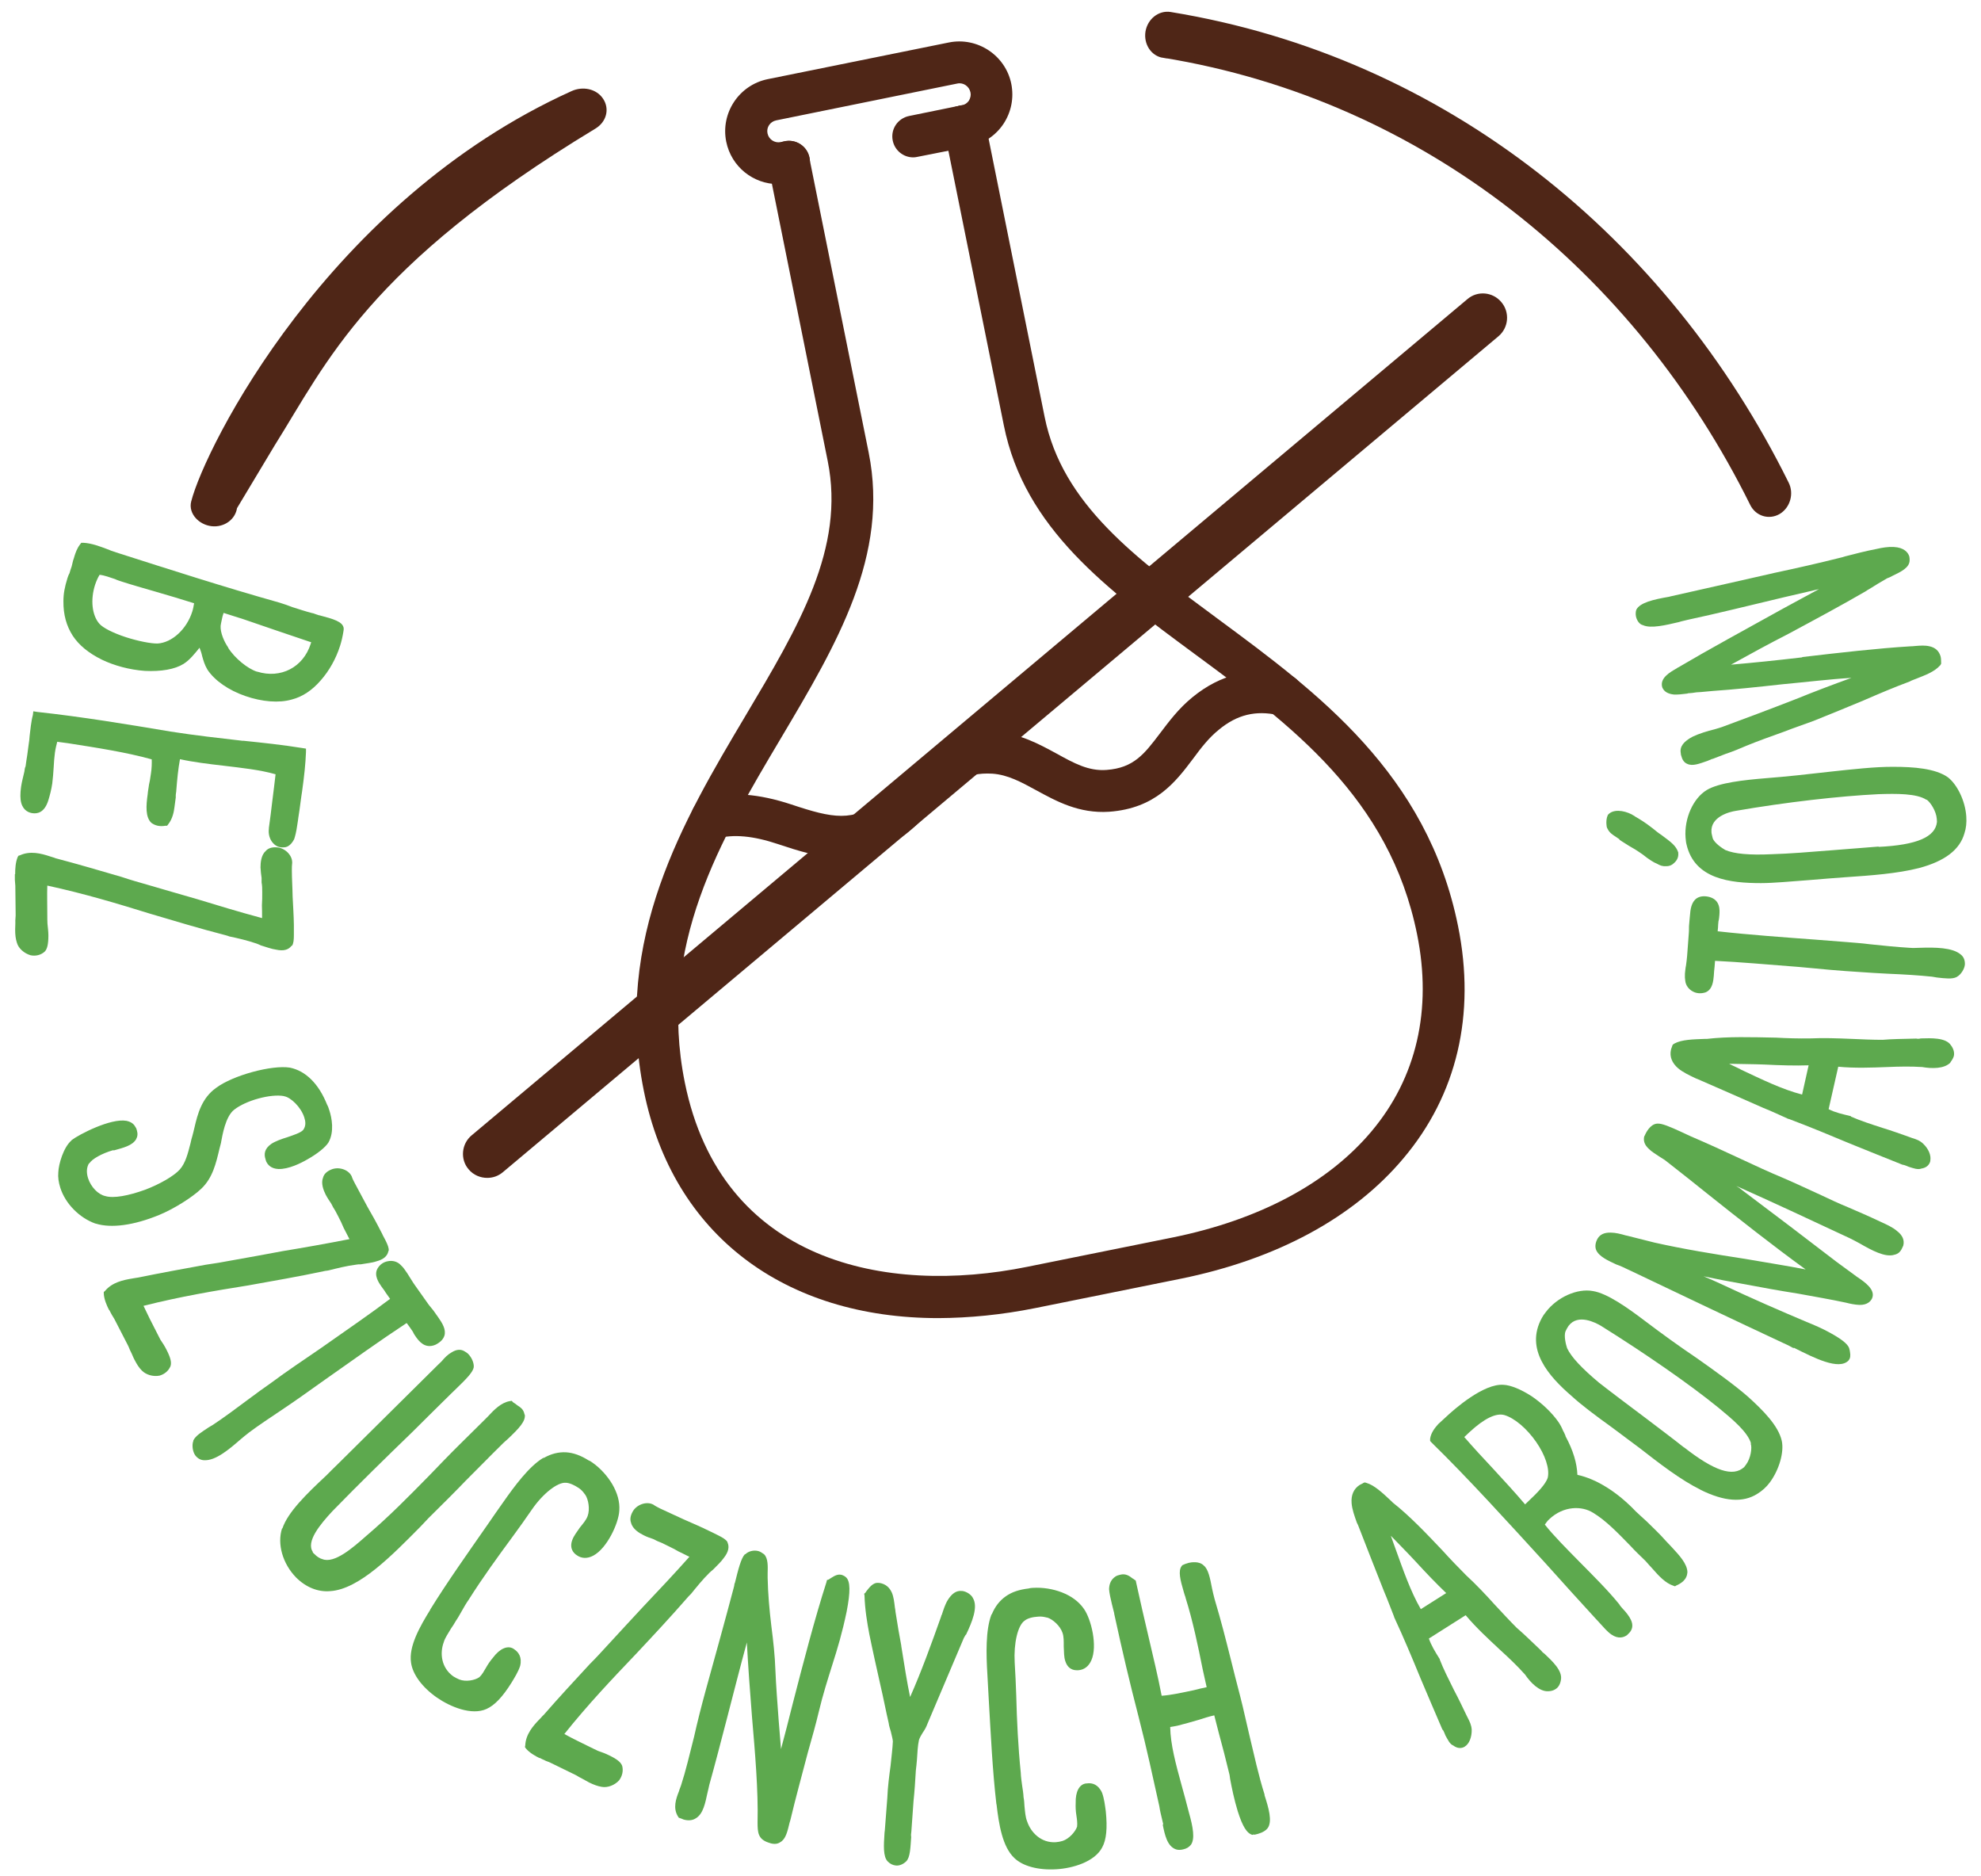 <svg width="113" height="107" viewBox="0 0 113 107" fill="none" xmlns="http://www.w3.org/2000/svg">
<path d="M18.206 35.087C19.012 35.3 19.561 35.45 19.605 35.831C19.605 35.876 19.605 35.965 19.587 36.026C19.543 36.301 19.481 36.576 19.401 36.825C19.162 37.578 18.773 38.261 18.295 38.802C17.808 39.369 17.241 39.742 16.648 39.892C15.914 40.105 14.949 40.025 14.002 39.697C13.046 39.369 12.249 38.819 11.833 38.19C11.665 37.906 11.603 37.667 11.532 37.419C11.497 37.25 11.444 37.099 11.382 36.94C11.107 37.277 10.824 37.64 10.47 37.862C9.974 38.172 9.195 38.305 8.266 38.261C7.389 38.199 6.513 37.959 5.814 37.623C5.061 37.25 4.513 36.807 4.15 36.257C3.787 35.69 3.61 35.051 3.618 34.289C3.618 33.863 3.689 33.482 3.849 32.968C3.875 32.888 3.911 32.781 3.964 32.693C3.999 32.569 4.043 32.427 4.088 32.303C4.123 32.178 4.141 32.072 4.167 31.974C4.203 31.868 4.229 31.797 4.256 31.691C4.309 31.531 4.389 31.283 4.557 31.061L4.636 30.955H4.76C5.221 30.982 5.672 31.15 6.097 31.31C6.256 31.381 6.46 31.451 6.628 31.505C9.655 32.471 12.789 33.482 15.94 34.368C16.197 34.448 16.436 34.528 16.684 34.626C17.047 34.741 17.419 34.865 17.826 34.971H17.852C17.932 35.007 18.065 35.042 18.215 35.096L18.206 35.087ZM6.929 33.163C6.805 33.118 6.672 33.083 6.575 33.03C6.274 32.932 5.955 32.808 5.681 32.781C5.575 32.95 5.495 33.145 5.424 33.349C5.15 34.2 5.247 35.087 5.663 35.566C5.867 35.805 6.46 36.106 7.203 36.346C7.867 36.559 8.611 36.709 8.992 36.7C9.815 36.647 10.647 35.885 10.966 34.883C11.019 34.723 11.045 34.555 11.072 34.404C10.346 34.173 9.567 33.943 8.832 33.73C8.16 33.535 7.531 33.358 6.929 33.163ZM12.754 34.954C12.727 35.033 12.709 35.096 12.692 35.158C12.656 35.344 12.612 35.495 12.585 35.69C12.559 36.08 12.789 36.603 13.019 36.931V36.949C13.391 37.543 14.143 38.146 14.657 38.305H14.675C16.011 38.722 17.295 38.057 17.72 36.727C17.72 36.709 17.737 36.665 17.755 36.63C16.498 36.204 15.17 35.761 13.896 35.317C13.533 35.202 13.143 35.078 12.754 34.954Z" fill="#5DA94E"/>
<path d="M13.851 42.242C14.975 42.357 16.135 42.481 17.233 42.659L17.454 42.694V42.88C17.427 43.572 17.357 44.228 17.233 45.124C17.206 45.274 17.188 45.443 17.162 45.611C17.135 45.797 17.109 45.992 17.082 46.205C17.064 46.33 17.047 46.454 17.02 46.613C17.003 46.737 16.985 46.888 16.958 47.039C16.905 47.42 16.843 47.668 16.781 47.855C16.586 48.236 16.347 48.333 16.17 48.324C15.94 48.342 15.745 48.262 15.586 48.094C15.391 47.89 15.294 47.571 15.338 47.26C15.338 47.234 15.338 47.216 15.338 47.216C15.4 46.755 15.471 46.241 15.533 45.682C15.604 45.177 15.657 44.645 15.719 44.157C14.825 43.9 13.789 43.794 12.762 43.669C11.913 43.572 11.036 43.466 10.266 43.297C10.16 43.865 10.107 44.441 10.054 45.106V45.124C10.036 45.23 10.018 45.354 10.027 45.469C10.009 45.638 9.983 45.806 9.956 46.001C9.921 46.303 9.841 46.702 9.593 47.012L9.531 47.092H9.443C9.089 47.154 8.832 47.074 8.629 46.923C8.292 46.596 8.328 45.957 8.425 45.292C8.425 45.23 8.443 45.159 8.443 45.124C8.452 45.062 8.46 45.026 8.469 44.955C8.487 44.804 8.514 44.654 8.549 44.512C8.567 44.379 8.593 44.237 8.611 44.104C8.655 43.829 8.664 43.528 8.655 43.306C7.23 42.907 5.513 42.641 3.866 42.384C3.663 42.357 3.468 42.331 3.264 42.304C3.22 42.49 3.167 42.676 3.132 42.934C3.096 43.191 3.078 43.466 3.061 43.767C3.043 44.069 3.017 44.388 2.981 44.68C2.928 45.044 2.848 45.336 2.769 45.602C2.547 46.365 2.114 46.418 1.839 46.374C1.662 46.347 1.335 46.241 1.211 45.789C1.149 45.558 1.149 45.257 1.202 44.875C1.246 44.574 1.326 44.29 1.388 44.015C1.405 43.909 1.414 43.785 1.459 43.705C1.485 43.492 1.521 43.279 1.556 43.049C1.591 42.747 1.636 42.481 1.671 42.198C1.689 41.923 1.733 41.648 1.76 41.391C1.795 41.16 1.822 40.965 1.875 40.779L1.901 40.566L2.131 40.602C4.663 40.877 7.239 41.302 9.717 41.719C11.116 41.941 12.506 42.091 13.869 42.251L13.851 42.242Z" fill="#5DA94E"/>
<path d="M0.865 49.849C0.865 49.548 0.883 49.184 1.007 48.883L1.051 48.803L1.14 48.777C1.724 48.511 2.335 48.67 2.848 48.839C2.963 48.883 3.078 48.901 3.167 48.945C4.415 49.273 5.681 49.645 6.929 50.009C7.425 50.178 7.929 50.319 8.425 50.461C9.381 50.745 10.328 51.011 11.24 51.277C12.435 51.641 13.656 52.013 14.949 52.359C14.949 52.341 14.949 52.297 14.949 52.252C14.949 52.066 14.949 51.844 14.94 51.632C14.958 51.392 14.958 51.144 14.958 50.887C14.958 50.692 14.957 50.505 14.922 50.328V50.071C14.896 49.876 14.869 49.69 14.86 49.468C14.86 49.193 14.896 48.759 15.161 48.528C15.294 48.378 15.498 48.307 15.772 48.324C16.223 48.342 16.657 48.741 16.666 49.167C16.666 49.167 16.666 49.181 16.666 49.211C16.648 49.344 16.648 49.486 16.648 49.645C16.648 50.089 16.684 50.603 16.692 51.135C16.719 51.676 16.755 52.226 16.763 52.74C16.763 52.82 16.763 52.926 16.763 53.015C16.763 53.121 16.763 53.21 16.763 53.316C16.763 53.591 16.746 53.804 16.657 53.937H16.631C16.453 54.176 16.161 54.247 15.754 54.159C15.48 54.123 15.161 53.999 14.887 53.919C14.798 53.875 14.701 53.839 14.639 53.813C14.09 53.627 13.55 53.502 13.081 53.405C13.01 53.378 12.966 53.361 12.895 53.343C11.381 52.953 9.947 52.518 8.566 52.11C6.734 51.543 4.831 50.967 2.698 50.505C2.68 51.038 2.698 51.552 2.698 52.217C2.698 52.323 2.698 52.492 2.707 52.669C2.724 52.882 2.76 53.112 2.76 53.352C2.76 53.839 2.698 54.123 2.547 54.274C2.326 54.469 2.034 54.54 1.742 54.478C1.379 54.371 1.051 54.088 0.963 53.76C0.892 53.547 0.865 53.316 0.865 53.015C0.865 52.846 0.883 52.678 0.874 52.501C0.874 52.376 0.901 52.243 0.892 52.119L0.874 50.514C0.874 50.408 0.848 50.284 0.848 50.178C0.848 50.071 0.848 49.965 0.848 49.858L0.865 49.849Z" fill="#5DA94E"/>
<path d="M16.197 62.511C15.444 62.369 14.028 62.759 13.364 63.282C12.851 63.672 12.682 64.781 12.612 65.135V65.153C12.585 65.259 12.55 65.384 12.523 65.499C12.319 66.35 12.134 67.175 11.479 67.795C10.947 68.301 9.903 68.948 9.089 69.285C7.628 69.888 6.336 70.056 5.459 69.781H5.442C4.53 69.453 3.733 68.655 3.441 67.742C3.344 67.432 3.299 67.148 3.326 66.855C3.344 66.377 3.627 65.428 4.069 65.047L4.087 65.02C4.503 64.701 6.309 63.761 7.212 63.921C7.513 63.983 7.655 64.133 7.725 64.275C7.77 64.329 7.787 64.391 7.805 64.453C7.867 64.656 7.849 64.816 7.761 64.976C7.539 65.339 7.035 65.454 6.539 65.596C6.521 65.596 6.495 65.614 6.451 65.596C5.822 65.774 5.238 66.102 5.105 66.341H5.079C4.937 66.572 4.919 66.873 5.026 67.201C5.185 67.689 5.592 68.123 6.008 68.212C6.477 68.354 7.327 68.194 8.283 67.849C9.124 67.529 9.921 67.068 10.257 66.696C10.585 66.323 10.717 65.783 10.868 65.197C10.894 65.055 10.939 64.896 10.974 64.781C11.018 64.63 11.045 64.497 11.089 64.32C11.275 63.513 11.514 62.617 12.328 62.041C13.284 61.323 15.524 60.72 16.542 60.888C17.436 61.075 18.179 61.801 18.657 62.998C18.71 63.087 18.755 63.22 18.79 63.335C18.923 63.743 19.082 64.541 18.737 65.153C18.569 65.428 18.091 65.809 17.533 66.12C17.17 66.332 16.462 66.687 15.887 66.669C15.453 66.651 15.267 66.421 15.179 66.226C15.17 66.182 15.152 66.146 15.143 66.102C15.063 65.853 15.055 65.525 15.48 65.233C15.71 65.082 16.055 64.958 16.374 64.861C16.736 64.736 17.126 64.612 17.285 64.453C17.471 64.213 17.427 63.938 17.356 63.725C17.17 63.14 16.586 62.582 16.214 62.52L16.197 62.511Z" fill="#5DA94E"/>
<path d="M6.221 74.711C6.088 74.445 5.938 74.108 5.92 73.78V73.683L5.991 73.621C6.398 73.133 7.018 73 7.558 72.911C7.681 72.894 7.788 72.867 7.885 72.858C9.142 72.601 10.443 72.362 11.718 72.131C12.231 72.06 12.745 71.971 13.258 71.874C14.241 71.705 15.206 71.519 16.126 71.351C17.365 71.147 18.622 70.925 19.932 70.668C19.932 70.65 19.906 70.615 19.888 70.579C19.8 70.402 19.702 70.216 19.605 70.03C19.516 69.808 19.401 69.578 19.286 69.356C19.198 69.187 19.109 69.01 19.012 68.868C18.985 68.815 18.941 68.735 18.897 68.647C18.791 68.487 18.675 68.318 18.578 68.132C18.454 67.884 18.295 67.485 18.428 67.157C18.481 66.962 18.631 66.811 18.879 66.705C19.295 66.519 19.853 66.687 20.047 67.059C20.047 67.059 20.053 67.071 20.065 67.095C20.101 67.219 20.172 67.352 20.242 67.485C20.455 67.893 20.703 68.336 20.95 68.806C21.216 69.267 21.49 69.755 21.721 70.216C21.765 70.287 21.809 70.384 21.845 70.464C21.898 70.562 21.933 70.633 21.986 70.73C22.11 70.978 22.19 71.173 22.172 71.333L22.154 71.351C22.101 71.635 21.871 71.83 21.464 71.936C21.207 72.025 20.862 72.051 20.587 72.104C20.49 72.104 20.393 72.104 20.322 72.122C19.755 72.193 19.215 72.335 18.746 72.45C18.675 72.468 18.631 72.468 18.56 72.477C17.029 72.805 15.569 73.053 14.143 73.31C12.249 73.612 10.293 73.94 8.186 74.472C8.416 74.96 8.637 75.412 8.947 76.006C8.992 76.094 9.071 76.254 9.151 76.405C9.275 76.582 9.399 76.777 9.505 76.99C9.726 77.424 9.797 77.699 9.726 77.912C9.611 78.187 9.381 78.373 9.098 78.453C8.726 78.524 8.319 78.4 8.089 78.16C7.929 78.001 7.805 77.806 7.664 77.531C7.584 77.38 7.531 77.22 7.451 77.07C7.389 76.954 7.354 76.83 7.292 76.715L6.557 75.287C6.513 75.19 6.433 75.084 6.38 74.986C6.327 74.897 6.283 74.8 6.23 74.702L6.221 74.711Z" fill="#5DA94E"/>
<path d="M23.19 75.456C21.668 76.458 20.012 77.646 18.561 78.666C18.065 79.02 17.605 79.34 17.162 79.659C16.834 79.889 16.463 80.146 16.064 80.412C15.427 80.838 14.772 81.272 14.188 81.707L14.17 81.725C14.046 81.813 13.869 81.964 13.701 82.106C13.081 82.647 12.293 83.312 11.656 83.276C11.47 83.276 11.302 83.196 11.161 83.028C11.161 83.028 11.152 83.01 11.134 82.993C10.983 82.78 10.939 82.398 11.028 82.177V82.15C11.152 81.884 11.497 81.671 11.886 81.414C11.957 81.361 12.046 81.326 12.125 81.272C12.745 80.865 13.471 80.324 14.161 79.809C14.604 79.472 15.046 79.162 15.471 78.861C16.339 78.213 17.375 77.522 18.357 76.848C19.756 75.864 21.19 74.88 22.252 74.073C22.19 73.984 22.119 73.887 22.057 73.798C22.004 73.727 21.96 73.656 21.916 73.585C21.862 73.523 21.818 73.443 21.765 73.381C21.606 73.151 21.314 72.734 21.535 72.344C21.668 72.113 21.88 71.971 22.128 71.927C22.393 71.874 22.659 71.945 22.845 72.131C22.925 72.202 23.013 72.299 23.11 72.441C23.199 72.566 23.279 72.681 23.367 72.832C23.465 72.973 23.553 73.142 23.659 73.284L24.412 74.348C24.509 74.49 24.633 74.614 24.722 74.738C24.819 74.88 24.916 75.013 25.005 75.137C25.226 75.456 25.456 75.82 25.35 76.174C25.279 76.387 25.12 76.547 24.846 76.688C24.235 76.954 23.89 76.467 23.739 76.263C23.677 76.174 23.606 76.077 23.553 75.953C23.491 75.864 23.412 75.74 23.332 75.633C23.296 75.58 23.243 75.509 23.208 75.465L23.19 75.456Z" fill="#5DA94E"/>
<path d="M16.108 87.169C16.418 86.229 17.524 85.165 18.595 84.163C18.834 83.924 19.073 83.684 19.303 83.463L24.96 77.859C25.04 77.779 25.11 77.717 25.19 77.637C25.367 77.424 25.553 77.238 25.765 77.123C26.022 76.963 26.27 76.928 26.491 77.061C26.562 77.105 26.642 77.15 26.704 77.212C26.916 77.424 27.049 77.752 27.022 77.983C26.969 78.249 26.659 78.586 26.013 79.207C25.916 79.295 25.818 79.393 25.739 79.472C24.986 80.217 24.225 80.962 23.508 81.68C22.012 83.126 20.498 84.606 18.967 86.176C18.25 86.947 17.436 87.931 17.852 88.516L17.834 88.534C17.834 88.534 17.914 88.605 17.94 88.632C18.073 88.773 18.259 88.889 18.383 88.915C19.073 89.199 20.153 88.242 20.87 87.612C22.216 86.468 23.322 85.333 24.473 84.163C25.022 83.596 25.571 83.019 26.19 82.407L27.589 81.024C27.669 80.944 27.748 80.865 27.828 80.785C28.191 80.386 28.598 79.987 29.076 79.907L29.191 79.889L29.262 79.969C29.377 80.04 29.448 80.093 29.51 80.146C29.598 80.2 29.687 80.262 29.749 80.324C29.837 80.412 29.899 80.537 29.917 80.661L29.935 80.678C29.988 81.051 29.616 81.45 28.979 82.053C28.863 82.168 28.757 82.239 28.678 82.328C27.89 83.099 27.235 83.782 26.571 84.438C25.933 85.103 25.261 85.768 24.455 86.566C24.296 86.725 24.137 86.912 23.96 87.089C22.402 88.658 20.49 90.644 18.834 90.742C18.135 90.804 17.445 90.52 16.887 89.962C16.126 89.181 15.798 88.055 16.09 87.16L16.108 87.169Z" fill="#5DA94E"/>
<path d="M24.527 91.815C25.536 90.183 26.731 88.507 27.864 86.876C28.129 86.486 28.43 86.06 28.705 85.67C29.351 84.748 30.183 83.622 30.988 83.143H31.024C31.449 82.904 31.856 82.806 32.281 82.824C32.706 82.851 33.122 83.001 33.573 83.285C33.653 83.312 33.706 83.356 33.777 83.4C34.246 83.728 34.644 84.172 34.919 84.633C35.22 85.147 35.361 85.653 35.326 86.149C35.291 86.867 34.627 88.304 33.839 88.72C33.502 88.898 33.175 88.889 32.901 88.694C32.883 88.676 32.865 88.667 32.847 88.658C32.582 88.445 32.52 88.153 32.644 87.825C32.732 87.585 32.901 87.373 33.078 87.115C33.264 86.885 33.441 86.681 33.52 86.459C33.662 86.069 33.564 85.502 33.379 85.236L33.361 85.218C33.281 85.103 33.175 84.97 33.016 84.863C32.75 84.686 32.467 84.562 32.263 84.562C31.794 84.535 30.971 85.174 30.342 86.087C29.979 86.61 29.608 87.142 29.245 87.63C28.404 88.773 27.536 89.962 26.731 91.238C26.598 91.425 26.465 91.655 26.341 91.877C26.226 92.072 26.12 92.276 26.005 92.435C25.916 92.595 25.819 92.746 25.73 92.87C25.562 93.162 25.385 93.402 25.314 93.65C25.076 94.288 25.173 95.113 25.854 95.601C25.961 95.672 26.076 95.725 26.191 95.778C26.563 95.929 27.094 95.831 27.35 95.645C27.501 95.503 27.607 95.308 27.731 95.095C27.846 94.891 27.97 94.714 28.12 94.537C28.51 94.014 28.953 93.827 29.28 94.022C29.316 94.049 29.333 94.058 29.369 94.085C29.555 94.218 29.794 94.492 29.67 95.007C29.563 95.344 29.342 95.689 29.183 95.955C28.669 96.78 28.209 97.259 27.749 97.463C26.908 97.844 25.695 97.347 24.925 96.815C24.084 96.23 23.535 95.485 23.447 94.82C23.305 93.898 23.942 92.772 24.553 91.788L24.527 91.815Z" fill="#5DA94E"/>
<path d="M30.793 100.273C30.519 100.14 30.209 99.963 29.997 99.715L29.943 99.635L29.961 99.546C29.988 98.908 30.404 98.429 30.784 98.039C30.873 97.959 30.935 97.862 31.014 97.8C31.864 96.824 32.758 95.858 33.644 94.9C34.015 94.537 34.36 94.147 34.715 93.765C35.387 93.038 36.051 92.311 36.697 91.62C37.565 90.706 38.441 89.775 39.326 88.782C39.309 88.773 39.273 88.756 39.229 88.738C39.061 88.649 38.866 88.561 38.671 88.463C38.468 88.339 38.238 88.233 38.007 88.117C37.839 88.029 37.662 87.949 37.494 87.887C37.441 87.86 37.361 87.825 37.264 87.772C37.078 87.71 36.892 87.647 36.706 87.55C36.458 87.426 36.087 87.204 35.998 86.849C35.927 86.663 35.954 86.45 36.087 86.211C36.299 85.821 36.848 85.608 37.237 85.794C37.237 85.794 37.249 85.8 37.273 85.812C37.379 85.892 37.512 85.954 37.645 86.025C38.052 86.22 38.521 86.424 39.008 86.654C39.495 86.867 40.008 87.089 40.459 87.311C40.539 87.346 40.636 87.399 40.716 87.435C40.813 87.488 40.884 87.514 40.982 87.568C41.23 87.692 41.415 87.807 41.495 87.94V87.958C41.619 88.224 41.548 88.516 41.291 88.844C41.132 89.075 40.884 89.297 40.681 89.509C40.61 89.572 40.53 89.633 40.477 89.687C40.07 90.086 39.725 90.52 39.415 90.901C39.371 90.955 39.326 90.981 39.282 91.034C38.255 92.214 37.237 93.304 36.246 94.359C34.918 95.751 33.546 97.197 32.192 98.89C32.652 99.147 33.121 99.369 33.714 99.662C33.812 99.706 33.962 99.786 34.121 99.857C34.334 99.928 34.546 100.007 34.759 100.114C35.201 100.327 35.423 100.504 35.493 100.717C35.564 101 35.493 101.293 35.316 101.532C35.069 101.807 34.661 101.967 34.325 101.905C34.104 101.869 33.882 101.79 33.608 101.657C33.458 101.577 33.307 101.488 33.157 101.408C33.033 101.355 32.935 101.275 32.82 101.222L31.386 100.522C31.28 100.468 31.156 100.442 31.068 100.389C30.961 100.344 30.873 100.3 30.775 100.247L30.793 100.273Z" fill="#5DA94E"/>
<path d="M41.912 90.307C42.115 89.492 42.266 88.88 42.487 88.641H42.514C42.691 88.463 43.001 88.383 43.275 88.463C43.372 88.49 43.487 88.57 43.585 88.641C43.824 88.871 43.797 89.359 43.788 89.731C43.788 89.82 43.788 89.917 43.788 89.988C43.806 90.884 43.886 91.797 44.001 92.746C44.107 93.57 44.204 94.421 44.231 95.273C44.266 96.124 44.346 97.135 44.417 98.119C44.461 98.668 44.505 99.227 44.55 99.75C44.771 98.943 44.983 98.092 45.205 97.214C45.824 94.812 46.471 92.32 47.143 90.228L47.17 90.112L47.276 90.077C47.32 90.041 47.373 90.015 47.426 89.979C47.586 89.882 47.781 89.749 48.029 89.82C48.108 89.846 48.188 89.891 48.259 89.953C48.507 90.183 48.515 90.777 48.294 91.912C48.046 93.109 47.772 94.022 47.471 94.962C47.223 95.76 46.949 96.594 46.692 97.675C46.55 98.278 46.329 99.076 46.081 99.945C45.754 101.195 45.364 102.614 45.09 103.776C45.072 103.838 45.063 103.882 45.045 103.926C44.913 104.476 44.815 104.893 44.505 105.061C44.364 105.159 44.187 105.185 43.957 105.123C43.921 105.106 43.895 105.106 43.85 105.088C43.24 104.893 43.213 104.512 43.213 103.926C43.257 102.109 43.071 99.963 42.894 97.897C42.779 96.461 42.673 94.998 42.602 93.668C42.23 95.024 41.85 96.532 41.469 97.995C41.115 99.351 40.788 100.619 40.46 101.79C40.425 101.923 40.398 102.1 40.354 102.251C40.23 102.827 40.115 103.43 39.708 103.687C39.513 103.82 39.265 103.847 38.991 103.767C38.938 103.749 38.858 103.705 38.787 103.687L38.725 103.669L38.681 103.607C38.371 103.12 38.557 102.588 38.734 102.144C38.761 102.029 38.814 101.931 38.849 101.816C39.115 101 39.327 100.096 39.593 99.041C39.77 98.243 40 97.33 40.265 96.363C40.788 94.475 41.381 92.338 41.841 90.591C41.868 90.502 41.894 90.396 41.903 90.281L41.912 90.307Z" fill="#5DA94E"/>
<path d="M55.083 93.233C55.03 93.313 55.003 93.384 54.977 93.42L52.897 98.323C52.835 98.5 52.737 98.668 52.631 98.819C52.534 98.97 52.454 99.121 52.419 99.236C52.348 99.564 52.33 99.954 52.304 100.362C52.286 100.557 52.268 100.77 52.242 100.965C52.206 101.577 52.171 102.135 52.109 102.721C52.073 103.261 52.029 103.793 51.985 104.458C51.967 104.574 51.958 104.662 51.976 104.769C51.932 105.363 51.923 105.921 51.693 106.152C51.525 106.311 51.321 106.409 51.109 106.391C50.923 106.374 50.772 106.294 50.639 106.161C50.365 105.886 50.409 105.23 50.453 104.556C50.453 104.512 50.462 104.467 50.471 104.396L50.613 102.552C50.639 101.878 50.728 101.24 50.799 100.708C50.852 100.167 50.914 99.724 50.931 99.307C50.923 99.174 50.861 98.961 50.816 98.757C50.772 98.598 50.71 98.429 50.693 98.269C50.524 97.543 50.392 96.833 50.223 96.115C50.011 95.166 49.79 94.191 49.586 93.189C49.462 92.524 49.338 91.806 49.312 90.981L49.294 90.893L49.365 90.831C49.365 90.831 49.391 90.786 49.418 90.751C49.568 90.564 49.79 90.237 50.108 90.272C50.108 90.272 50.123 90.272 50.153 90.272C50.498 90.325 50.728 90.511 50.87 90.822C50.976 91.061 51.011 91.38 51.047 91.682C51.064 91.753 51.073 91.841 51.082 91.93C51.188 92.622 51.321 93.384 51.41 93.845V93.872C51.595 95.024 51.737 95.938 51.914 96.78C52.551 95.344 53.118 93.783 53.684 92.187C53.693 92.16 53.693 92.116 53.72 92.098C53.808 91.832 53.906 91.504 54.065 91.247C54.295 90.884 54.543 90.706 54.844 90.733C54.844 90.733 54.859 90.733 54.888 90.733C55.127 90.76 55.411 90.946 55.499 91.141C55.8 91.646 55.455 92.497 55.101 93.233H55.083Z" fill="#5DA94E"/>
<path d="M56.836 102.889C56.614 100.983 56.517 98.926 56.402 96.948C56.376 96.478 56.349 95.955 56.322 95.485C56.252 94.359 56.216 92.959 56.553 92.081L56.579 92.054C56.765 91.611 57.022 91.283 57.376 91.034C57.73 90.786 58.146 90.653 58.677 90.591C58.757 90.564 58.828 90.564 58.907 90.556C59.483 90.52 60.067 90.618 60.571 90.813C61.12 91.026 61.545 91.345 61.828 91.753C62.244 92.338 62.616 93.872 62.253 94.687C62.103 95.033 61.837 95.237 61.492 95.255C61.465 95.255 61.448 95.255 61.43 95.255C61.094 95.255 60.872 95.069 60.766 94.732C60.686 94.492 60.695 94.218 60.678 93.907C60.678 93.606 60.686 93.34 60.607 93.118C60.474 92.719 60.049 92.347 59.739 92.249H59.713C59.58 92.214 59.412 92.178 59.226 92.196C58.898 92.214 58.606 92.293 58.447 92.427C58.057 92.692 57.818 93.712 57.88 94.812C57.916 95.441 57.951 96.088 57.969 96.709C58.004 98.128 58.075 99.6 58.226 101.098C58.234 101.32 58.27 101.586 58.305 101.834C58.341 102.064 58.376 102.286 58.385 102.49C58.42 102.667 58.429 102.845 58.438 103.004C58.473 103.341 58.491 103.634 58.589 103.873C58.801 104.512 59.394 105.114 60.226 105.061C60.359 105.052 60.483 105.026 60.607 104.99C60.978 104.875 61.341 104.467 61.439 104.175C61.465 103.962 61.43 103.74 61.395 103.501C61.359 103.279 61.35 103.049 61.359 102.827C61.341 102.171 61.572 101.754 61.952 101.71C61.996 101.71 62.014 101.71 62.058 101.701C62.297 101.683 62.643 101.754 62.864 102.242C62.988 102.579 63.032 102.978 63.076 103.297C63.174 104.254 63.112 104.919 62.873 105.354C62.448 106.178 61.191 106.551 60.253 106.604C59.226 106.666 58.332 106.427 57.854 105.957C57.181 105.318 56.977 104.05 56.845 102.907L56.836 102.889Z" fill="#5DA94E"/>
<path d="M66.352 104.033C66.334 103.944 66.308 103.855 66.29 103.767C66.228 103.51 66.166 103.261 66.131 103.013C65.768 101.382 65.405 99.679 64.953 97.933C64.422 95.876 64.042 94.271 63.555 92.028V92.001C63.511 91.824 63.466 91.646 63.422 91.469C63.351 91.159 63.28 90.875 63.263 90.627C63.272 90.299 63.395 90.068 63.617 89.917C63.714 89.846 63.82 89.829 63.918 89.802C64.21 89.731 64.422 89.873 64.599 90.015C64.626 90.032 64.67 90.05 64.706 90.086L64.785 90.139L64.803 90.228C65.033 91.283 65.272 92.32 65.511 93.331C65.768 94.439 66.042 95.556 66.263 96.709C66.803 96.674 67.476 96.523 68.105 96.39C68.353 96.328 68.591 96.266 68.831 96.221C68.751 95.893 68.689 95.556 68.6 95.184C68.344 93.898 68.043 92.444 67.627 91.123V91.105C67.6 91.017 67.556 90.919 67.529 90.804C67.317 90.086 67.202 89.598 67.397 89.323L67.414 89.297L67.45 89.261C67.529 89.217 67.671 89.164 67.813 89.128C67.936 89.102 68.397 89.013 68.662 89.279C68.928 89.492 69.025 90.006 69.14 90.6C69.185 90.804 69.229 90.999 69.282 91.194C69.671 92.497 69.91 93.455 70.194 94.581C70.353 95.237 70.53 95.911 70.751 96.771C70.928 97.445 71.088 98.225 71.265 98.952C71.539 100.096 71.796 101.284 72.132 102.339V102.384C72.354 103.075 72.601 103.882 72.3 104.272C72.115 104.503 71.743 104.591 71.663 104.609C71.601 104.627 71.557 104.636 71.513 104.627H71.468L71.451 104.645C71.123 104.565 70.875 104.157 70.601 103.288C70.406 102.658 70.256 101.931 70.167 101.444C70.15 101.355 70.15 101.266 70.123 101.169C69.91 100.291 69.733 99.6 69.521 98.828C69.45 98.518 69.344 98.172 69.264 97.826C68.954 97.897 68.645 97.995 68.344 98.092C67.954 98.207 67.538 98.323 67.149 98.42C67.007 98.456 66.874 98.465 66.75 98.491C66.768 99.493 67.069 100.601 67.397 101.798C67.538 102.304 67.68 102.827 67.813 103.35C68.06 104.219 68.167 104.866 67.936 105.203C67.821 105.345 67.689 105.425 67.494 105.469C67.352 105.505 67.202 105.513 67.078 105.469C66.573 105.292 66.441 104.627 66.326 104.068L66.352 104.033Z" fill="#5DA94E"/>
<path d="M83.586 99.591C83.374 99.733 83.135 99.724 82.896 99.546C82.692 99.466 82.586 99.209 82.453 98.979C82.409 98.873 82.365 98.748 82.312 98.669L82.294 98.651L82.276 98.633C81.842 97.622 81.418 96.638 81.019 95.689C80.55 94.546 80.063 93.384 79.523 92.223V92.205C79.329 91.717 79.143 91.212 78.939 90.733C78.452 89.492 77.948 88.233 77.461 86.965C77.434 86.929 77.425 86.876 77.399 86.841C77.266 86.468 77.124 86.078 77.098 85.723C77.062 85.271 77.213 84.908 77.558 84.686C77.629 84.642 77.718 84.615 77.788 84.562L77.859 84.544L77.948 84.571C78.408 84.704 78.877 85.156 79.373 85.617L79.452 85.697C80.408 86.451 81.329 87.417 82.294 88.437C82.71 88.898 83.17 89.376 83.63 89.838C84.179 90.343 84.719 90.91 85.286 91.54C85.693 91.974 86.1 92.418 86.507 92.826C86.879 93.145 87.331 93.579 87.906 94.129C87.941 94.182 88.012 94.253 88.092 94.306C88.534 94.723 89.136 95.273 89.039 95.796C89.004 96.026 88.906 96.23 88.72 96.337C88.614 96.408 88.481 96.443 88.331 96.452H88.313C87.817 96.478 87.313 95.973 86.994 95.503C86.552 95.007 86.065 94.546 85.578 94.102C84.914 93.482 84.224 92.852 83.604 92.116L81.506 93.446C81.639 93.836 81.869 94.209 82.108 94.59L82.126 94.608V94.643C82.329 95.175 82.63 95.76 82.94 96.39C83.197 96.869 83.427 97.356 83.648 97.817C83.684 97.871 83.701 97.942 83.728 97.977C83.843 98.199 83.931 98.385 83.949 98.642C83.958 99.067 83.808 99.458 83.551 99.608L83.586 99.591ZM82.498 90.857C81.94 90.325 81.32 89.678 80.745 89.048C80.276 88.543 79.789 88.055 79.337 87.585C79.417 87.834 79.514 88.064 79.594 88.304C80.028 89.501 80.453 90.751 81.046 91.77L82.489 90.857H82.498Z" fill="#5DA94E"/>
<path d="M89.287 81.884C89.747 82.727 89.951 83.454 89.978 84.11C91.075 84.349 92.261 85.094 93.315 86.202C93.51 86.388 93.713 86.566 93.934 86.77C94.28 87.115 94.669 87.47 95.023 87.878C95.129 87.993 95.236 88.109 95.351 88.224C95.793 88.703 96.245 89.181 96.254 89.669C96.236 89.873 96.165 90.032 96.006 90.183C95.891 90.281 95.784 90.352 95.616 90.423L95.545 90.467L95.466 90.44C95.005 90.29 94.634 89.891 94.262 89.465C94.12 89.314 94.005 89.181 93.872 89.031C93.563 88.729 93.27 88.454 92.996 88.153C92.27 87.408 91.597 86.708 90.872 86.273C90.243 85.874 89.19 85.865 88.367 86.645C88.269 86.734 88.198 86.841 88.119 86.947C88.641 87.603 89.376 88.339 90.119 89.093C90.907 89.891 91.73 90.706 92.368 91.496C92.421 91.593 92.5 91.673 92.562 91.744C92.766 91.957 92.943 92.187 93.031 92.382C93.173 92.684 93.12 92.95 92.908 93.154C92.872 93.18 92.846 93.216 92.819 93.242C92.633 93.384 92.314 93.49 91.916 93.216C91.668 93.047 91.456 92.781 91.208 92.515C91.137 92.435 91.049 92.347 90.978 92.267C90.093 91.309 89.172 90.281 88.207 89.208C86.003 86.796 83.728 84.287 81.648 82.257L81.577 82.177V82.053C81.621 81.725 81.834 81.441 82.046 81.21C82.188 81.077 82.312 80.962 82.471 80.82C82.949 80.368 84.631 78.887 85.764 78.976C86.18 78.994 86.773 79.242 87.375 79.632C87.986 80.049 88.535 80.581 88.889 81.086C88.995 81.237 89.092 81.423 89.163 81.6C89.225 81.698 89.252 81.787 89.296 81.875L89.314 81.893L89.287 81.884ZM86.995 85.794C87.074 85.723 87.145 85.653 87.225 85.573C87.658 85.165 88.172 84.651 88.287 84.269C88.402 83.764 88.145 82.984 87.623 82.23C87.092 81.468 86.401 80.882 85.826 80.705C85.348 80.563 84.666 80.891 83.817 81.68C83.728 81.769 83.631 81.858 83.525 81.955C84.056 82.567 84.622 83.179 85.18 83.773C85.773 84.42 86.419 85.112 86.986 85.785L86.995 85.794Z" fill="#5DA94E"/>
<path d="M97.005 84.961C95.855 84.393 94.659 83.463 93.518 82.576C93.243 82.372 92.995 82.186 92.756 82.008C92.473 81.787 92.154 81.565 91.889 81.361C91.013 80.732 90.198 80.12 89.667 79.632C88.348 78.497 86.967 76.954 87.95 75.163C88.012 75.048 88.083 74.942 88.171 74.835C88.808 73.984 89.968 73.461 90.862 73.629C91.668 73.754 92.827 74.569 93.854 75.35C94.792 76.059 95.757 76.759 96.784 77.451C97.855 78.205 98.953 78.994 99.714 79.659C100.555 80.421 101.44 81.299 101.635 82.168C101.776 82.806 101.493 83.817 100.953 84.544C100.75 84.819 100.502 85.032 100.245 85.191C99.422 85.715 98.351 85.635 96.996 84.961H97.005ZM96.058 82.54C97.784 83.888 98.855 84.252 99.493 83.666C99.537 83.613 99.555 83.578 99.599 83.525C99.865 83.17 99.953 82.558 99.865 82.336L99.882 82.319C99.696 81.671 98.829 80.944 98.032 80.288C96.332 78.905 93.81 77.167 91.314 75.607C91.021 75.438 90.012 74.897 89.472 75.616C89.41 75.704 89.348 75.82 89.304 75.917C89.189 76.183 89.331 76.715 89.393 76.892C89.632 77.398 90.225 78.027 91.207 78.852C91.933 79.419 92.951 80.182 93.907 80.9C94.713 81.512 95.492 82.097 96.058 82.549V82.54Z" fill="#5DA94E"/>
<path d="M102.317 76.892C102.104 76.768 101.901 76.671 101.715 76.591C98.776 75.217 96.094 73.94 93.27 72.592L92.535 72.246C92.438 72.202 92.332 72.158 92.199 72.113C91.73 71.892 91.217 71.67 91.048 71.289C90.969 71.094 91.004 70.863 91.128 70.641C91.27 70.402 91.509 70.287 91.88 70.296C92.146 70.296 92.465 70.376 92.73 70.455L92.819 70.473L94.368 70.863C96.023 71.236 97.811 71.528 99.546 71.794C100.75 72.007 101.883 72.175 102.998 72.397C101.069 70.996 99.174 69.498 97.369 68.061C96.625 67.458 95.864 66.864 95.12 66.279C94.996 66.173 94.846 66.075 94.669 65.969C94.448 65.818 94.209 65.685 94.04 65.508C93.793 65.277 93.731 65.038 93.793 64.798L93.81 64.781C93.81 64.781 93.837 64.728 93.854 64.683C93.881 64.63 94.12 64.107 94.527 64.08C94.784 64.054 95.244 64.249 95.935 64.568C96.112 64.648 96.28 64.728 96.43 64.798C97.466 65.242 98.387 65.667 99.281 66.084C100.06 66.448 100.874 66.829 101.768 67.201C102.467 67.503 103.158 67.831 103.919 68.177C104.388 68.398 104.893 68.638 105.415 68.85C105.893 69.054 106.592 69.356 107.265 69.675C107.637 69.844 107.982 70.003 108.212 70.207C108.522 70.446 108.646 70.721 108.566 71.04C108.54 71.094 108.513 71.156 108.495 71.191C108.407 71.386 108.274 71.51 108.071 71.555C107.539 71.732 106.752 71.298 106.088 70.916C105.866 70.792 105.672 70.695 105.512 70.615C103.122 69.498 101.148 68.576 99.042 67.636C99.157 67.707 99.29 67.795 99.413 67.902C101.148 69.205 103.114 70.695 104.76 71.963L105.92 72.814C106.371 73.115 107 73.55 106.787 74.046C106.707 74.215 106.513 74.427 106.07 74.419C105.804 74.41 105.512 74.348 105.309 74.294C104.45 74.108 103.503 73.949 102.591 73.78C102.042 73.692 101.502 73.603 101.007 73.514L98.263 73.009C97.971 72.947 97.581 72.876 97.174 72.787C97.528 72.929 97.829 73.071 98.103 73.195C100.033 74.099 101.529 74.747 103.06 75.394C103.414 75.536 103.963 75.766 104.432 76.032C105.265 76.493 105.424 76.733 105.486 76.901V76.919C105.486 76.919 105.486 76.946 105.504 76.972C105.539 77.158 105.574 77.345 105.504 77.495C105.477 77.531 105.468 77.566 105.433 77.602C104.875 78.142 103.53 77.469 102.317 76.857V76.892Z" fill="#5DA94E"/>
<path d="M110.115 66.191C110.062 66.439 109.885 66.598 109.602 66.643C109.398 66.722 109.142 66.625 108.885 66.545C108.779 66.501 108.655 66.448 108.566 66.43H108.54L108.513 66.421C107.495 66.013 106.495 65.614 105.539 65.224C104.397 64.745 103.237 64.266 102.042 63.814H102.016C101.529 63.593 101.051 63.371 100.564 63.176C99.343 62.635 98.103 62.094 96.864 61.553C96.82 61.544 96.775 61.509 96.731 61.5C96.377 61.332 95.996 61.154 95.722 60.924C95.377 60.622 95.226 60.268 95.315 59.869C95.333 59.78 95.377 59.709 95.395 59.62L95.43 59.567L95.51 59.514C95.934 59.283 96.581 59.275 97.254 59.248H97.368C98.581 59.106 99.909 59.15 101.316 59.177C101.936 59.212 102.609 59.23 103.246 59.221C103.999 59.186 104.778 59.212 105.627 59.248C106.229 59.275 106.822 59.301 107.389 59.301C107.885 59.257 108.513 59.248 109.31 59.23C109.372 59.248 109.469 59.248 109.566 59.221C110.168 59.204 110.992 59.168 111.284 59.611C111.425 59.798 111.496 60.011 111.452 60.223C111.416 60.347 111.346 60.463 111.257 60.578V60.596C110.912 60.959 110.195 60.95 109.646 60.853C108.982 60.809 108.301 60.826 107.654 60.853C106.743 60.888 105.813 60.924 104.857 60.835L104.308 63.256C104.68 63.451 105.105 63.539 105.539 63.646H105.565L105.583 63.681C106.114 63.912 106.734 64.116 107.398 64.329C107.92 64.488 108.433 64.674 108.911 64.843C108.973 64.861 109.035 64.896 109.08 64.905C109.319 64.976 109.513 65.047 109.699 65.224C110.009 65.517 110.168 65.898 110.106 66.199L110.115 66.191ZM103.175 60.755C102.405 60.782 101.511 60.755 100.661 60.711C99.971 60.684 99.281 60.684 98.634 60.667C98.865 60.791 99.095 60.879 99.316 61.004C100.467 61.544 101.653 62.13 102.795 62.422L103.167 60.755H103.175Z" fill="#5DA94E"/>
<path d="M97.989 53.112C99.803 53.316 101.83 53.458 103.601 53.591C104.202 53.636 104.769 53.68 105.309 53.724C105.716 53.76 106.168 53.786 106.637 53.848C107.389 53.928 108.177 54.008 108.903 54.052H108.921C109.08 54.07 109.301 54.061 109.531 54.052C110.346 54.026 111.381 54.026 111.851 54.442C112.001 54.558 112.081 54.744 112.081 54.957V55.001C112.063 55.258 111.851 55.586 111.638 55.701L111.612 55.719C111.355 55.852 110.956 55.799 110.478 55.746C110.39 55.737 110.301 55.71 110.213 55.701C109.478 55.622 108.575 55.568 107.717 55.533C107.15 55.506 106.61 55.471 106.097 55.435C105.017 55.373 103.786 55.258 102.591 55.143C100.883 55.01 99.157 54.859 97.829 54.797C97.82 54.903 97.811 55.036 97.803 55.134C97.794 55.223 97.785 55.302 97.776 55.391C97.776 55.48 97.758 55.559 97.758 55.648C97.732 55.923 97.696 56.437 97.28 56.597C97.024 56.677 96.776 56.659 96.563 56.544C96.324 56.42 96.156 56.189 96.13 55.932C96.112 55.817 96.103 55.693 96.112 55.524C96.13 55.373 96.138 55.223 96.174 55.054C96.192 54.886 96.227 54.699 96.236 54.522L96.333 53.219C96.351 53.05 96.333 52.873 96.351 52.731C96.369 52.563 96.377 52.385 96.395 52.243C96.422 51.862 96.475 51.437 96.793 51.224C96.979 51.108 97.218 51.082 97.502 51.153C98.148 51.33 98.095 51.924 98.077 52.181C98.068 52.288 98.059 52.421 98.024 52.545C98.015 52.651 97.997 52.802 97.997 52.926C97.989 52.988 97.98 53.077 97.98 53.139L97.989 53.112Z" fill="#5DA94E"/>
<path d="M93.076 46.445C93.146 46.498 93.217 46.516 93.261 46.56C93.571 46.746 93.784 46.861 94.288 47.252C94.457 47.393 94.625 47.526 94.766 47.615C95.342 48.041 95.607 48.236 95.731 48.617V48.644V48.661C95.749 48.874 95.669 49.051 95.519 49.193C95.395 49.326 95.227 49.406 95.041 49.397C94.811 49.415 94.678 49.344 94.563 49.282C94.536 49.264 94.518 49.264 94.492 49.246C94.377 49.211 94.04 49.007 93.704 48.732C93.35 48.484 93.155 48.369 92.916 48.236C92.775 48.138 92.606 48.05 92.376 47.89V47.863C92.305 47.81 92.235 47.775 92.181 47.73C91.969 47.597 91.801 47.482 91.695 47.26C91.642 47.181 91.642 47.092 91.633 46.986C91.624 46.879 91.633 46.64 91.704 46.516V46.489C91.987 46.126 92.606 46.205 93.076 46.445ZM111.107 44.326C111.638 44.733 112.098 45.664 112.16 46.551C112.187 46.915 112.151 47.234 112.054 47.526C111.788 48.466 110.93 49.114 109.469 49.504C108.221 49.823 106.716 49.929 105.282 50.027C104.937 50.053 104.627 50.08 104.335 50.098C103.981 50.124 103.592 50.16 103.264 50.186C102.184 50.266 101.166 50.364 100.449 50.364C98.705 50.364 96.652 50.142 96.2 48.147C96.165 48.023 96.165 47.89 96.147 47.766C96.067 46.675 96.581 45.523 97.36 45.053C98.059 44.636 99.467 44.485 100.75 44.379C101.919 44.29 103.105 44.157 104.344 44.015C105.645 43.873 106.991 43.723 108.009 43.732C109.142 43.732 110.39 43.82 111.107 44.326ZM107.159 48.298C109.354 48.191 110.399 47.73 110.487 46.879V46.853C110.487 46.853 110.478 46.746 110.478 46.702C110.443 46.241 110.107 45.753 109.912 45.611H109.885C109.336 45.248 108.177 45.257 107.141 45.292C104.955 45.398 101.901 45.744 99.024 46.241C98.67 46.294 97.555 46.569 97.625 47.464C97.634 47.571 97.67 47.677 97.696 47.801C97.785 48.076 98.245 48.378 98.413 48.475C98.927 48.697 99.794 48.777 101.078 48.715C102.025 48.688 103.264 48.59 104.459 48.493C105.468 48.413 106.442 48.333 107.159 48.28V48.298Z" fill="#5DA94E"/>
<path d="M102.803 37.472C104.91 37.224 107.097 36.975 108.964 36.86C109.053 36.86 109.15 36.851 109.239 36.842C109.54 36.816 109.814 36.798 110.071 36.86C110.381 36.931 110.593 37.108 110.69 37.419C110.717 37.516 110.726 37.631 110.726 37.764V37.853L110.682 37.933C110.327 38.332 109.796 38.509 109.292 38.713C109.168 38.766 109.035 38.802 108.938 38.864C108.053 39.192 107.158 39.573 106.282 39.954C105.362 40.336 104.379 40.743 103.441 41.116C102.918 41.311 102.334 41.506 101.741 41.737C100.998 42.003 100.254 42.269 99.608 42.535C99.254 42.685 98.864 42.854 98.43 42.996C98.183 43.093 97.944 43.182 97.696 43.279H97.669C97.59 43.315 97.483 43.359 97.395 43.395C96.952 43.545 96.554 43.714 96.244 43.563C96.085 43.501 95.97 43.35 95.917 43.146C95.89 43.084 95.872 43.005 95.872 42.934C95.81 42.57 96.049 42.277 96.554 42.011C96.926 41.834 97.395 41.692 97.793 41.595C97.944 41.55 98.103 41.506 98.227 41.462C99.502 40.992 100.971 40.442 102.405 39.883C103.476 39.449 104.574 39.032 105.609 38.66C104.388 38.731 103.025 38.899 101.679 39.023C100.245 39.183 98.882 39.325 97.705 39.405C97.43 39.422 97.138 39.467 96.766 39.484C96.616 39.511 96.448 39.529 96.288 39.538L96.244 39.555C95.978 39.591 95.722 39.617 95.483 39.609C95.138 39.573 94.916 39.44 94.819 39.201C94.66 38.669 95.261 38.332 95.669 38.101C95.686 38.075 95.722 38.066 95.74 38.057C97.421 37.064 99.599 35.876 101.715 34.705C102.423 34.315 103.113 33.952 103.759 33.597C103.14 33.739 102.458 33.899 101.777 34.058C99.847 34.519 97.829 35.016 96.288 35.344C96.138 35.388 95.952 35.415 95.766 35.477C95.014 35.654 94.164 35.858 93.721 35.654C93.518 35.61 93.385 35.397 93.332 35.211C93.305 35.113 93.279 34.945 93.341 34.767C93.553 34.368 94.297 34.191 95.217 34.032L95.279 34.014C97.2 33.588 98.643 33.251 100.502 32.835L101.201 32.675C102.485 32.4 103.68 32.134 105.087 31.779L105.264 31.726C105.813 31.584 106.424 31.425 107.07 31.301C107.335 31.239 107.69 31.177 108.017 31.194C108.61 31.221 108.84 31.505 108.911 31.735C108.929 31.797 108.929 31.886 108.929 31.948C108.929 32.373 108.442 32.604 107.946 32.843C107.849 32.897 107.743 32.95 107.636 32.985C107.256 33.207 106.937 33.393 106.68 33.562C106.574 33.615 106.477 33.686 106.406 33.73C105.078 34.502 103.547 35.326 102.042 36.133C100.918 36.709 99.794 37.321 98.74 37.906C99.98 37.8 101.36 37.658 102.803 37.489V37.472Z" fill="#5DA94E"/>
<path d="M27.793 67.175C27.404 67.175 27.005 67.015 26.731 66.687C26.235 66.111 26.324 65.224 26.908 64.745L83.701 17.061C84.277 16.564 85.153 16.644 85.64 17.23C86.136 17.815 86.056 18.692 85.472 19.18L28.678 66.855C28.413 67.077 28.103 67.175 27.784 67.175H27.793Z" fill="#4F2617"/>
<path d="M52.091 8.975C51.534 8.975 51.038 8.585 50.923 8.017C50.79 7.361 51.215 6.749 51.852 6.616L54.587 6.058C55.234 5.925 55.862 6.341 55.995 6.989C56.128 7.636 55.703 8.266 55.057 8.407L52.321 8.948C52.242 8.966 52.162 8.975 52.082 8.975H52.091Z" fill="#4F2617"/>
<path d="M44.381 10.5C42.974 10.5 41.717 9.516 41.425 8.079C41.097 6.448 42.151 4.852 43.788 4.515L54.127 2.422C55.756 2.094 57.358 3.158 57.686 4.781C57.845 5.579 57.686 6.386 57.243 7.06C56.801 7.725 56.119 8.186 55.331 8.354L55.083 8.407C54.437 8.523 53.809 8.124 53.676 7.468C53.552 6.82 53.968 6.191 54.614 6.058L54.862 6.005C55.03 5.978 55.172 5.88 55.269 5.739C55.358 5.588 55.393 5.419 55.358 5.269C55.287 4.923 54.951 4.692 54.614 4.763L44.275 6.865C43.93 6.936 43.709 7.264 43.779 7.601C43.85 7.955 44.187 8.168 44.523 8.106L44.771 8.062C45.417 7.92 46.046 8.345 46.178 8.984C46.302 9.64 45.886 10.269 45.24 10.402L44.983 10.447C44.789 10.491 44.585 10.5 44.39 10.5H44.381Z" fill="#4F2617"/>
<path d="M53.526 75.172C44.753 75.172 38.38 70.429 36.725 62.209C34.972 53.52 38.982 46.782 42.523 40.823C45.577 35.69 48.215 31.256 47.214 26.291L43.824 9.454C43.691 8.815 44.107 8.186 44.753 8.053C45.4 7.92 46.028 8.336 46.161 8.975L49.551 25.812C50.728 31.673 47.745 36.709 44.576 42.047C41.098 47.899 37.495 53.946 39.062 61.731C41.133 71.98 50.516 73.887 58.598 72.246L66.901 70.571C71.823 69.569 75.744 67.485 78.231 64.524C80.807 61.465 81.701 57.572 80.834 53.29C79.267 45.496 73.611 41.32 68.131 37.286C63.148 33.606 58.438 30.13 57.261 24.261L53.862 7.432C53.729 6.785 54.154 6.146 54.791 6.013C55.447 5.889 56.075 6.297 56.199 6.953L59.589 23.782C60.59 28.738 64.741 31.806 69.548 35.353C75.115 39.467 81.418 44.113 83.171 52.82C84.189 57.856 83.109 62.44 80.055 66.058C77.213 69.445 72.823 71.812 67.379 72.92L59.076 74.596C57.137 74.986 55.287 75.163 53.526 75.172Z" fill="#4F2617"/>
<path d="M47.958 48.91C46.71 48.91 45.533 48.52 44.373 48.138C42.974 47.668 41.841 47.562 40.894 47.819C40.257 47.987 39.602 47.597 39.443 46.968C39.283 46.321 39.664 45.673 40.301 45.514C41.709 45.141 43.284 45.266 45.134 45.877C47.524 46.675 48.657 46.888 50.26 45.656C50.799 45.239 51.224 44.76 51.676 44.237C52.756 43.005 53.986 41.586 56.766 41.745C58.173 41.825 59.288 42.446 60.271 42.978C61.254 43.519 62.094 43.989 63.121 43.909C64.67 43.794 65.272 43.005 66.166 41.825C66.671 41.16 67.228 40.407 68.025 39.759C69.627 38.447 71.442 38.013 73.425 38.465C74.071 38.607 74.469 39.254 74.319 39.892C74.168 40.531 73.531 40.939 72.894 40.779C71.637 40.504 70.566 40.752 69.53 41.612C68.955 42.074 68.512 42.65 68.061 43.262C67.06 44.592 65.918 46.099 63.272 46.294C61.546 46.409 60.253 45.691 59.111 45.07C58.235 44.592 57.483 44.184 56.606 44.122C54.995 44.033 54.411 44.689 53.455 45.815C52.968 46.356 52.428 46.968 51.694 47.544C50.348 48.564 49.126 48.901 47.949 48.901L47.958 48.91Z" fill="#4F2617"/>
<path d="M66.378 3.105C81.338 5.543 93.412 15.385 100.006 28.712C100.272 29.253 100.909 29.448 101.423 29.146C101.936 28.836 102.131 28.144 101.856 27.603C94.969 13.692 82.364 3.416 66.741 0.871C66.174 0.782 65.634 1.208 65.528 1.828C65.431 2.449 65.803 3.025 66.378 3.114V3.105Z" fill="#4F2617" stroke="#4F2617" stroke-width="0.38" stroke-miterlimit="10"/>
<path d="M13.337 28.916L15.497 25.316C18.48 20.572 20.817 15.066 33.874 7.166C34.396 6.847 34.573 6.235 34.245 5.739C33.918 5.242 33.236 5.118 32.687 5.366C18.825 11.626 11.85 25.644 11.089 28.65C10.947 29.208 11.47 29.749 12.089 29.82C12.709 29.891 13.266 29.492 13.337 28.916Z" fill="#4F2617" stroke="#4F2617" stroke-width="0.38" stroke-miterlimit="10"/>
</svg>
